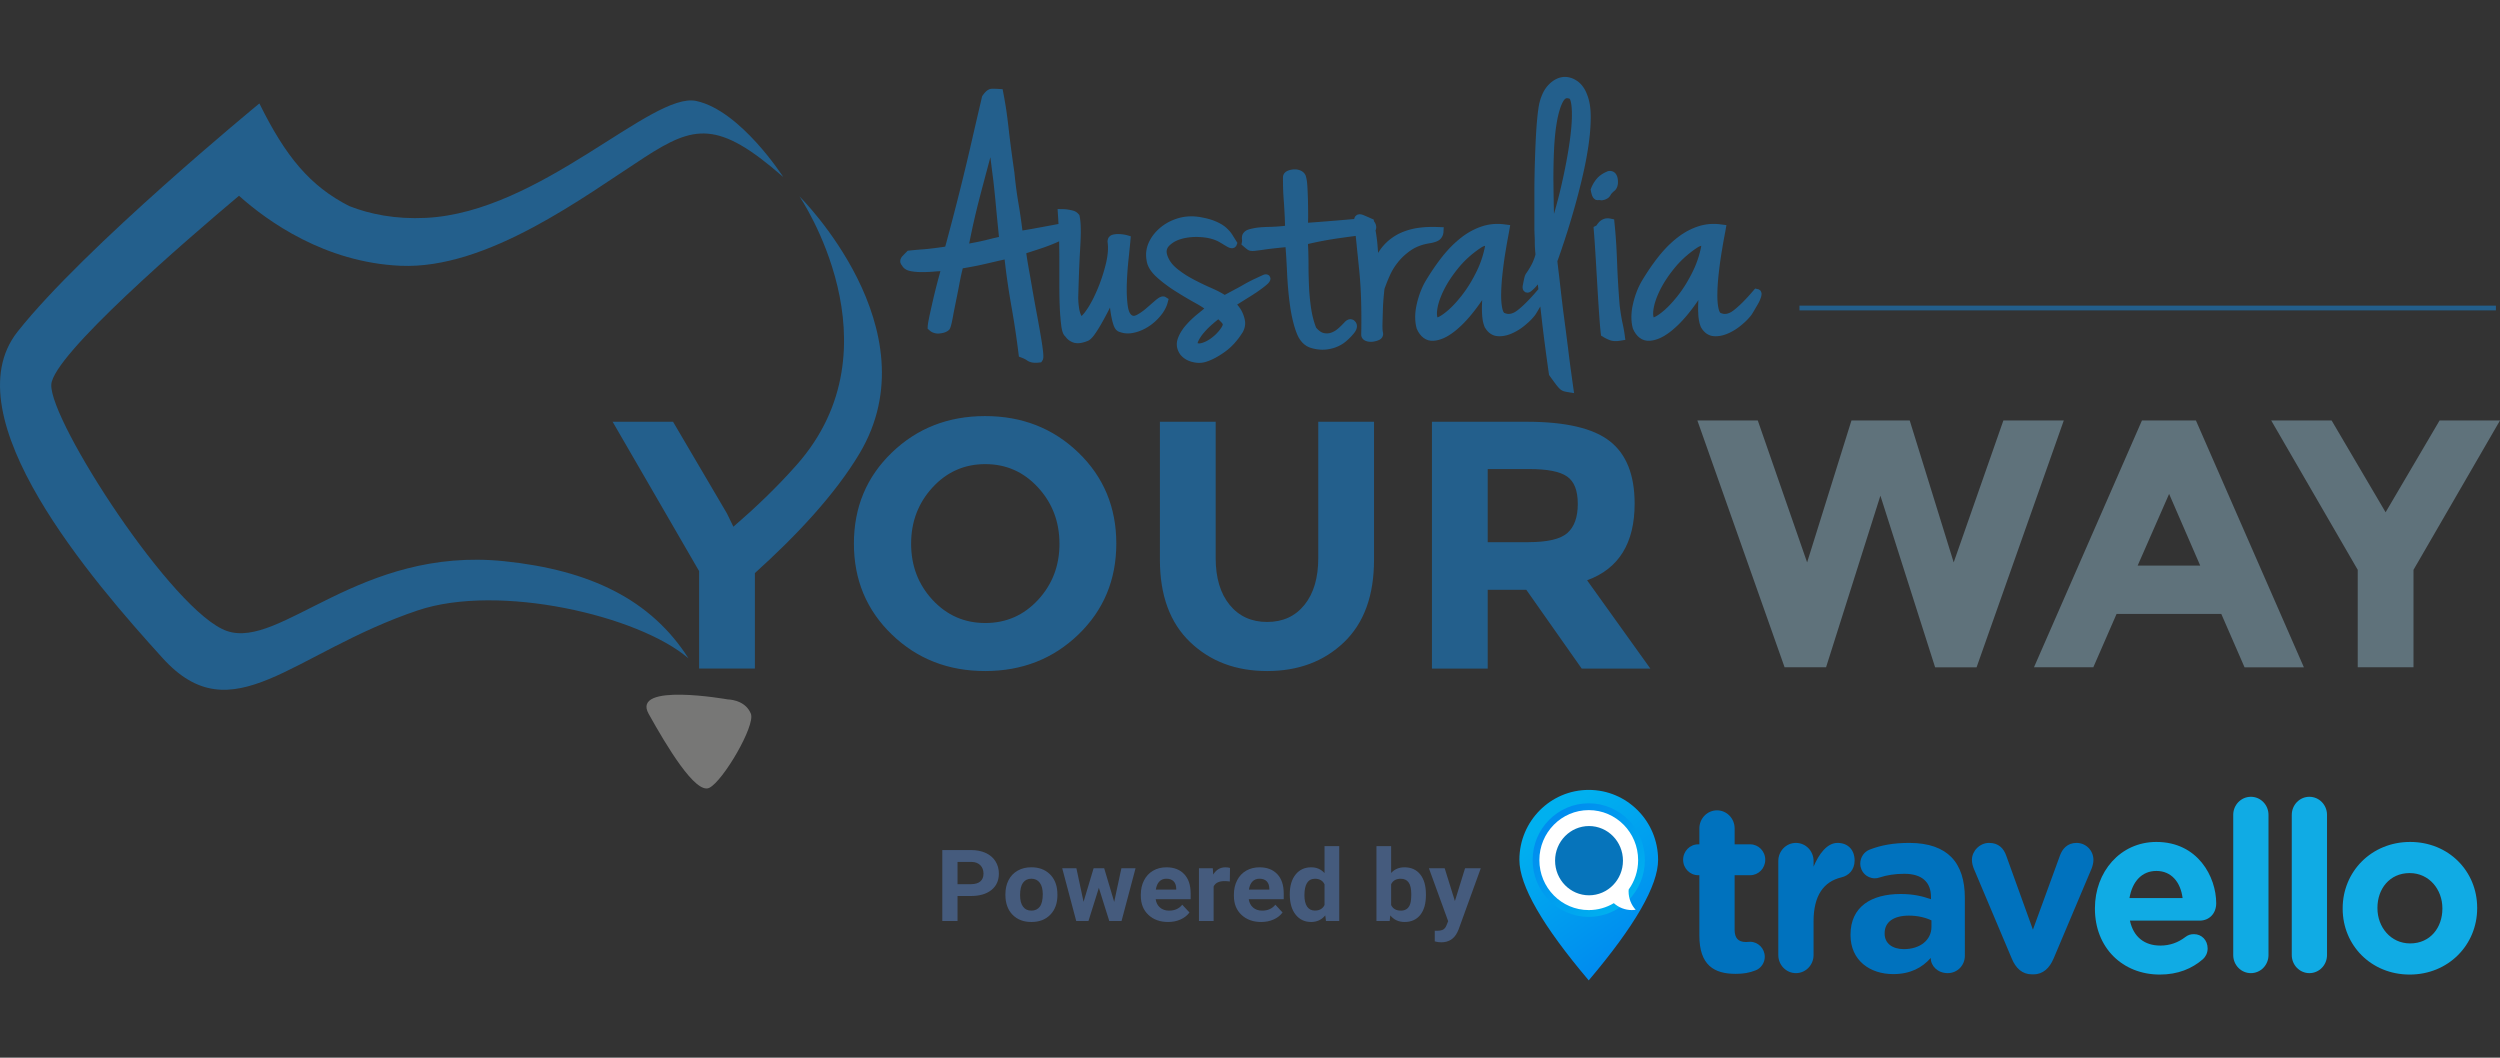 <svg width="130" height="55" viewBox="0 0 130 55" xmlns="http://www.w3.org/2000/svg" xmlns:xlink="http://www.w3.org/1999/xlink"><rect x="0" y="0" width="130" height="55" fill="#333333" stroke="none"/><title>aus-yourway-poweredby-travello</title><defs><linearGradient x1="28.888%" y1="12.889%" x2="67.189%" y2="86.345%" id="linearGradient-1"><stop stop-color="#00b0ef" offset="0"/><stop stop-color="#008def" offset="100%"/></linearGradient><linearGradient x1="16.318%" y1="19%" x2="82.218%" y2="86.5%" id="linearGradient-2"><stop stop-color="#008def" offset="0"/><stop stop-color="#00b0ef" offset="100%"/></linearGradient></defs><g id="aus-yourway-poweredby-travello" stroke="none" stroke-width="1" fill="none" fill-rule="evenodd"><g id="Group-2" transform="translate(0, 4)"><g id="Group"><path d="M50.627 8.62 50.543 8.636 50.462 8.652 50.397 8.664 50.403 8.636 50.437 8.468 50.47 8.303 50.504 8.142 50.538 7.982 50.571 7.826 50.604 7.673 50.639 7.522 50.674 7.368 50.709 7.214 50.746 7.06 50.784 6.904 50.822 6.747 50.861 6.59 50.902 6.432 50.943 6.271 50.993 6.079 51.075 5.767 51.122 5.592 51.267 5.044 51.32 4.851 51.373 4.65 51.429 4.44 51.487 4.222 51.5 4.173 51.522 4.357 51.552 4.591 51.583 4.844 51.618 5.116 51.655 5.404 51.674 5.574 51.691 5.735 51.708 5.888 51.722 6.031 51.736 6.166 51.749 6.291 51.761 6.407 51.77 6.513 51.78 6.614 51.789 6.712 51.798 6.805 51.806 6.896 51.815 6.985 51.823 7.069 51.83 7.149 51.838 7.227 51.845 7.304 51.853 7.379 51.86 7.453 51.867 7.527 51.874 7.6 51.882 7.67 51.889 7.741 51.896 7.811 51.904 7.882 51.911 7.957 51.919 8.037 51.927 8.121 51.936 8.21 51.945 8.303 51.946 8.322 51.927 8.326 51.874 8.337 51.817 8.35 51.757 8.364 51.695 8.378 51.629 8.393 51.563 8.41 51.493 8.426 51.422 8.445 51.347 8.463 51.273 8.482 51.198 8.5 51.122 8.518 51.042 8.535 50.963 8.553 50.882 8.57 50.8 8.587 50.713 8.603 50.627 8.62zm9.845 2.792L60.392 11.425 60.326 11.449 60.268 11.48 60.214 11.516 60.158 11.557 60.101 11.603 60.045 11.651 59.989 11.699 59.933 11.748 59.874 11.799 59.815 11.851 59.753 11.905 59.69 11.959 59.626 12.015 59.564 12.069 59.502 12.118 59.44 12.166 59.378 12.211 59.315 12.254 59.252 12.295 59.189 12.333 59.128 12.368 59.074 12.394 59.03 12.41 58.993 12.42 58.96 12.423 58.933 12.422 58.908 12.417 58.884 12.409 58.858 12.395 58.826 12.371 58.795 12.34 58.765 12.298 58.734 12.243 58.706 12.174 58.68 12.091 58.658 11.994 58.64 11.882 58.625 11.759 58.613 11.63 58.603 11.497 58.596 11.36 58.591 11.22 58.59 11.075 58.59 10.928 58.593 10.775 58.599 10.621 58.606 10.465 58.615 10.309 58.625 10.153 58.636 9.996 58.649 9.84 58.664 9.682 58.679 9.524 58.696 9.369 58.712 9.219 58.726 9.077 58.739 8.941 58.753 8.812 58.765 8.689 58.776 8.574 58.801 8.288 58.611 8.231 58.587 8.225 58.563 8.219 58.537 8.213 58.508 8.208 58.479 8.202 58.451 8.198 58.417 8.192 58.38 8.187 58.345 8.182 58.31 8.18 58.274 8.176 58.205 8.172 58.17 8.171 58.131 8.17 58.094 8.171 58.057 8.173 58.021 8.176 57.986 8.18 57.95 8.185 57.916 8.191 57.883 8.199 57.842 8.209 57.791 8.229 57.74 8.259 57.695 8.297 57.653 8.345 57.625 8.399 57.607 8.451 57.596 8.506 57.592 8.565 57.609 8.717 57.616 8.852 57.614 8.992 57.604 9.141 57.586 9.296 57.561 9.457 57.527 9.626 57.484 9.802 57.436 9.982 57.385 10.159 57.331 10.334 57.273 10.506 57.213 10.676 57.15 10.843 57.083 11.007 57.014 11.168 56.943 11.325 56.873 11.473 56.801 11.615 56.728 11.748 56.657 11.874 56.585 11.991 56.513 12.101 56.44 12.203 56.372 12.292 56.311 12.362 56.261 12.414 56.241 12.43 56.233 12.419 56.222 12.4 56.21 12.376 56.196 12.346 56.183 12.31 56.17 12.272 56.158 12.234 56.147 12.195 56.137 12.156 56.128 12.115 56.12 12.074 56.113 12.031 56.107 11.988 56.101 11.944 56.095 11.901 56.09 11.859 56.086 11.817 56.083 11.776 56.079 11.737 56.076 11.699 56.074 11.662 56.073 11.626 56.071 11.595 56.07 11.568 56.069 11.543 56.068 11.522V11.504L56.067 11.493 56.078 11.116 56.089 10.748 56.101 10.394 56.113 10.054 56.127 9.73 56.141 9.418 56.157 9.122 56.173 8.838 56.187 8.57 56.196 8.322 56.201 8.093 56.2 7.884 56.194 7.695 56.182 7.524 56.164 7.372 56.13 7.186 56.066 7.112 56.033 7.08 55.997 7.05 55.957 7.022 55.917 6.999 55.875 6.978 55.831 6.962 55.787 6.949 55.753 6.941 55.723 6.934 55.659 6.92 55.629 6.915 55.599 6.908 55.568 6.903 55.534 6.897 55.456 6.887 55.418 6.883 55.38 6.88 55.306 6.877 55.268 6.876 54.994 6.871 55.019 7.246 55.028 7.388 55.036 7.534 55.041 7.648 55.041 7.648 54.966 7.661 54.887 7.676 54.804 7.691 54.716 7.708 54.625 7.725 54.531 7.742 54.434 7.761 54.333 7.779 54.229 7.799 54.122 7.818 54.011 7.839 53.897 7.859 53.782 7.881 53.665 7.902 53.548 7.922 53.428 7.942 53.308 7.963 53.186 7.982 53.166 7.986 53.141 7.792 53.114 7.585 53.086 7.379 53.056 7.175 53.025 6.972 52.993 6.771 52.959 6.571 52.927 6.375 52.896 6.178 52.867 5.98 52.84 5.781 52.815 5.582 52.791 5.381 52.77 5.18 52.749 4.971 52.72 4.772 52.693 4.585 52.668 4.407 52.645 4.237 52.623 4.077 52.602 3.925 52.583 3.781 52.565 3.646 52.549 3.517 52.533 3.391 52.518 3.268 52.503 3.147 52.489 3.031 52.475 2.917 52.463 2.805 52.45 2.697 52.438 2.59 52.425 2.481 52.412 2.375 52.399 2.268 52.386 2.162 52.372 2.056 52.358 1.95 52.343 1.844 52.328 1.735 52.31 1.62 52.291 1.498 52.27 1.371 52.247 1.239 52.223 1.1 52.196.955 52.136.638 51.899.623 51.837.62 51.78.618 51.725.615 51.676.615H51.63L51.588.616 51.536.618 51.467.633 51.4.663 51.341.699 51.288.742 51.239.791 51.19.844 51.143.903 51.072 1 51 1.309 50.938 1.571 50.878 1.831 50.818 2.087 50.76 2.341 50.701 2.591 50.645 2.838 50.588 3.082 50.533 3.325 50.477 3.567 50.422 3.808 50.365 4.048 50.308 4.288 50.252 4.527 50.194 4.766 50.136 5.004 50.079 5.242 50.02 5.48 49.961 5.72 49.9 5.96 49.84 6.2 49.779 6.441 49.717 6.683 49.655 6.925 49.592 7.169 49.528 7.416 49.462 7.666 49.395 7.919 49.327 8.175 49.258 8.433 49.188 8.696 49.152 8.825 49.125 8.829 49.069 8.837 49.015 8.846 48.961 8.853 48.908 8.861 48.854 8.867 48.802 8.876 48.749 8.882 48.695 8.889 48.639 8.896 48.584 8.904 48.529 8.91 48.472 8.917 48.414 8.924 48.357 8.931 48.299 8.938 48.241 8.944 48.179 8.95 48.113 8.956 47.991 8.966 47.923 8.971 47.854 8.976 47.78 8.982 47.705 8.989 47.626 8.995 47.544 9.003 47.459 9.011 47.372 9.02 47.201 9.037 47.122 9.118 47.097 9.143 47.071 9.169 47.043 9.197 47.015 9.227 46.987 9.255 46.96 9.285 46.925 9.32 46.885 9.37 46.849 9.43 46.822 9.5 46.811 9.581 46.823 9.666 46.854 9.74 46.898 9.802 46.909 9.812 46.917 9.829 46.96 9.891 47.012 9.945 47.071 9.99 47.134 10.027 47.202 10.057 47.273 10.08 47.345 10.097 47.415 10.11 47.485 10.12 47.556 10.13 47.63 10.136 47.704 10.142 47.78 10.146 47.86 10.149 47.94 10.149 48.02 10.149 48.101 10.147 48.183 10.145 48.266 10.141 48.35 10.138 48.434 10.132 48.519 10.127 48.604 10.119 48.686 10.113 48.766 10.107 48.843 10.103 48.901 10.099 48.892 10.133 48.866 10.229 48.838 10.331 48.809 10.438 48.778 10.551 48.747 10.67 48.716 10.789 48.685 10.909 48.654 11.029 48.625 11.151 48.594 11.273 48.565 11.396 48.535 11.52 48.507 11.644 48.479 11.764 48.453 11.882 48.427 11.996 48.402 12.109 48.378 12.218 48.355 12.325 48.331 12.43 48.311 12.529 48.293 12.619 48.278 12.701 48.265 12.774 48.255 12.84 48.247 12.898 48.242 12.95 48.235 13.09 48.363 13.204 48.427 13.249 48.497 13.286 48.57 13.313 48.646 13.332 48.724 13.343 48.804 13.344 48.88 13.338 48.95 13.328 49.015 13.316 49.079 13.3 49.138 13.281 49.196 13.257 49.25 13.228 49.304 13.193 49.375 13.129 49.412 13.048 49.432 12.995 49.451 12.937 49.467 12.873 49.485 12.804 49.501 12.726 49.519 12.642 49.536 12.551 49.554 12.457 49.572 12.361 49.59 12.261 49.61 12.158 49.632 12.053 49.653 11.944 49.676 11.832 49.699 11.717 49.723 11.6 49.747 11.481 49.772 11.36 49.796 11.237 49.82 11.113 49.845 10.988 49.869 10.861 49.893 10.733 49.917 10.608 49.941 10.486 49.966 10.366 49.992 10.25 50.018 10.137 50.045 10.027 50.064 9.952 50.106 9.945 50.29 9.914 50.472 9.881 50.651 9.847 50.83 9.812 51.007 9.774 51.183 9.735 51.356 9.695 51.523 9.656 51.683 9.619 51.835 9.584 51.979 9.55 52.116 9.52 52.241 9.492 52.249 9.575 52.288 9.901 52.329 10.227 52.374 10.554 52.422 10.881 52.472 11.209 52.526 11.536 52.582 11.863 52.639 12.189 52.693 12.511 52.745 12.832 52.794 13.151 52.841 13.47 52.885 13.786 52.927 14.101 52.983 14.545 53.156 14.61 53.2 14.628 53.241 14.646 53.28 14.665 53.317 14.685 53.351 14.705 53.383 14.725 53.421 14.751 53.478 14.786 53.549 14.817 53.624 14.84 53.701 14.854 53.78 14.862 53.864 14.864 53.951 14.861 54.143 14.842 54.228 14.709 54.246 14.638 54.253 14.581 54.254 14.525 54.253 14.464 54.249 14.398 54.243 14.323 54.234 14.24 54.223 14.152 54.211 14.059 54.198 13.96 54.182 13.856 54.166 13.748 54.147 13.634 54.128 13.515 54.106 13.391 54.084 13.262 54.062 13.13 54.037 12.995 54.012 12.855 53.987 12.713 53.96 12.566 53.932 12.416 53.903 12.263 53.875 12.109 53.843 11.938 53.79 11.647 53.739 11.359 53.709 11.19 53.682 11.037 53.656 10.886 53.63 10.737 53.605 10.589 53.579 10.444 53.554 10.301 53.529 10.159 53.504 10.021 53.48 9.884 53.438 9.638l-.021-.132L53.399 9.392 53.383 9.284 53.369 9.181 53.367 9.168 53.471 9.134 53.568 9.102 53.668 9.07 53.772 9.036 53.878 9.002 53.987 8.966 54.098 8.93 54.209 8.893 54.318 8.855 54.424 8.816 54.529 8.777 54.632 8.737 54.734 8.696 54.834 8.655 54.931 8.613 55.025 8.571 55.074 8.548 55.076 8.637 55.079 8.802 55.084 9.131 55.085 9.301 55.086 9.468V10.96L55.087 11.121 55.088 11.278 55.091 11.431 55.094 11.579 55.098 11.724 55.103 11.865 55.109 12.002 55.115 12.134 55.123 12.262 55.131 12.384 55.141 12.5 55.15 12.61 55.16 12.716 55.171 12.816 55.183 12.911 55.194 13.002 55.21 13.089 55.227 13.171 55.249 13.247 55.274 13.318 55.307 13.386 55.349 13.449 55.405 13.508 55.412 13.513 55.413 13.516 55.452 13.568 55.497 13.618 55.547 13.663 55.6 13.703 55.657 13.739 55.719 13.772 55.787 13.802 55.869 13.828 55.96 13.843 56.052 13.847 56.146 13.841 56.242 13.826 56.34 13.803 56.442 13.772 56.544 13.734 56.595 13.713 56.652 13.678 56.703 13.639 56.75 13.595 56.796 13.547 56.842 13.493 56.888 13.434 56.934 13.37 56.98 13.304 57.026 13.235 57.073 13.162 57.12 13.088 57.167 13.011 57.215 12.93 57.264 12.847 57.312 12.76 57.361 12.674 57.41 12.585 57.459 12.495 57.507 12.404 57.556 12.312 57.605 12.219 57.654 12.124 57.702 12.029 57.72 11.995 57.726 12.048 57.735 12.122 57.746 12.195 57.756 12.267 57.768 12.338 57.78 12.408 57.793 12.477 57.807 12.543 57.821 12.609 57.836 12.672 57.852 12.733 57.869 12.792 57.886 12.849 57.904 12.907 57.927 12.966 57.953 13.024 57.985 13.079 58.022 13.13 58.069 13.178 58.123 13.219 58.189 13.253 58.232 13.264 58.306 13.289 58.399 13.313 58.495 13.329 58.592 13.337 58.691 13.338 58.792 13.331 58.893 13.316 58.993 13.295 59.092 13.27 59.19 13.24 59.285 13.205 59.378 13.166 59.471 13.123 59.562 13.076 59.652 13.024 59.739 12.97 59.825 12.912 59.908 12.849 59.989 12.785 60.067 12.716 60.143 12.645 60.217 12.57 60.289 12.492 60.357 12.41 60.424 12.327 60.484 12.241 60.54 12.153 60.589 12.064 60.634 11.974 60.671 11.882 60.703 11.789 60.768 11.547 60.576 11.426 60.473 11.412z" id="Fill-1" fill="#235f8c"/><path d="M86.373 12.273 86.278 12.344 86.191 12.401 86.114 12.448 86.049 12.481 85.996 12.503 85.992 12.504 85.989 12.498 85.977 12.453 85.967 12.392 85.963 12.318 85.965 12.229 85.975 12.129 85.991 12.019 86.015 11.904 86.044 11.786 86.082 11.661 86.126 11.533 86.178 11.4 86.236 11.263 86.302 11.12 86.375 10.976 86.455 10.831 86.541 10.684 86.636 10.535 86.736 10.385 86.846 10.233 86.962 10.08 87.084 9.926 87.212 9.775 87.347 9.63 87.488 9.489 87.634 9.353 87.788 9.222 87.947 9.095 88.114 8.973 88.284 8.859 88.319 8.839 88.354 8.821 88.39 8.805 88.419 8.794 88.445 8.786 88.467 8.782 88.437 8.938 88.389 9.137 88.334 9.333 88.271 9.527 88.2 9.719 88.122 9.908 88.035 10.095 87.943 10.279 87.847 10.458 87.749 10.632 87.649 10.799 87.546 10.96 87.44 11.115 87.332 11.263 87.222 11.407 87.11 11.543 87 11.673 86.89 11.793 86.784 11.906 86.678 12.01 86.575 12.106 86.473 12.193 86.373 12.273zm5.215-1.075L91.546 11.111 91.454 11.046 91.268 11.004 91.03 11.278 90.886 11.438 90.747 11.587 90.614 11.723 90.485 11.848 90.362 11.96 90.245 12.061 90.137 12.147 90.037 12.216 89.945 12.265 89.858 12.298 89.777 12.318 89.696 12.325 89.619 12.319 89.54 12.3 89.463 12.269 89.459 12.267 89.452 12.261 89.439 12.246 89.424 12.22 89.407 12.185 89.389 12.138 89.373 12.08 89.357 12.011 89.343 11.935 89.331 11.852 89.32 11.764 89.313 11.671 89.306 11.573 89.303 11.47 89.302 11.363 89.304 11.249 89.306 11.132 89.31 11.013 89.316 10.893 89.324 10.769 89.333 10.645 89.344 10.518 89.356 10.39 89.369 10.259 89.384 10.127 89.399 9.998 89.415 9.87 89.431 9.742 89.448 9.618 89.466 9.494 89.484 9.372 89.521 9.131 89.541 9.017 89.56 8.906 89.577 8.798 89.595 8.695 89.629 8.501 89.647 8.408 89.662 8.321 89.678 8.243 89.69 8.172 89.702 8.108 89.713 8.052 89.722 8.004 89.729 7.963 89.773 7.706 89.39 7.657 89.23 7.645 89.072 7.643 88.914 7.649 88.758 7.666 88.604 7.692 88.45 7.727 88.301 7.772 88.153 7.824 88.008 7.884 87.865 7.951 87.724 8.024 87.585 8.105 87.447 8.193 87.313 8.288 87.18 8.39 87.049 8.498 86.922 8.61 86.795 8.729 86.673 8.851 86.551 8.981 86.431 9.115 86.314 9.254 86.199 9.398 86.085 9.546 85.975 9.697 85.864 9.852 85.755 10.01 85.648 10.173 85.542 10.338 85.437 10.507 85.333 10.682 85.262 10.818 85.196 10.956 85.136 11.097 85.081 11.241 85.029 11.389 84.983 11.542 84.941 11.697 84.904 11.857 84.872 12.02 84.85 12.18 84.837 12.337 84.832 12.491 84.837 12.642 84.85 12.789 84.873 12.933 84.911 13.091 84.988 13.245 85.069 13.369 85.162 13.479 85.268 13.57 85.384 13.643 85.514 13.693 85.651 13.719 85.788 13.72 85.919 13.705 86.049 13.677 86.179 13.637 86.31 13.585 86.44 13.522 86.57 13.448 86.702 13.362 86.836 13.266 86.968 13.161 87.1 13.046 87.233 12.924 87.367 12.792 87.498 12.652 87.631 12.503 87.765 12.345 87.898 12.179 88.029 12.007 88.156 11.833 88.28 11.657 88.318 11.602 88.313 11.671 88.309 11.76 88.305 11.849 88.303 11.937V12.025 12.112L88.305 12.199 88.309 12.286 88.313 12.373 88.319 12.461 88.329 12.547 88.341 12.631 88.356 12.711 88.373 12.788 88.394 12.864 88.418 12.937 88.452 13.021 88.518 13.124 88.586 13.208 88.66 13.284 88.741 13.348 88.829 13.401 88.924 13.442 89.024 13.469 89.123 13.481 89.217 13.485 89.307 13.481 89.399 13.472 89.49 13.457 89.581 13.436 89.673 13.409 89.764 13.377 89.856 13.34 89.945 13.3 90.032 13.256 90.118 13.209 90.202 13.159 90.285 13.106 90.367 13.049 90.447 12.99 90.525 12.927 90.599 12.866 90.667 12.806 90.733 12.748 90.795 12.689 90.851 12.633 90.905 12.576 90.954 12.522 90.994 12.474 91.009 12.458 91.033 12.429 91.056 12.4 91.08 12.367 91.105 12.33 91.129 12.291 91.155 12.248 91.182 12.203 91.209 12.157 91.236 12.112 91.262 12.067 91.288 12.022 91.315 11.977 91.395 11.839 91.422 11.792 91.449 11.744 91.473 11.696 91.497 11.648 91.516 11.601 91.536 11.555 91.553 11.509 91.569 11.462 91.583 11.416 91.593 11.37 91.599 11.324 91.602 11.267 91.588 11.199z" id="Fill-2" fill="#235f8c"/><path d="M63.514 13.03 63.487 13.072 63.456 13.116 63.421 13.162 63.381 13.211 63.338 13.261 63.294 13.309 63.249 13.357 63.201 13.403 63.152 13.448 63.102 13.491 63.049 13.535 62.993 13.577 62.938 13.617 62.884 13.653 62.829 13.688 62.772 13.719 62.716 13.749 62.659 13.775 62.601 13.799 62.543 13.821 62.49 13.837 62.444 13.848 62.401 13.855 62.36 13.856 62.324 13.855 62.29 13.849 62.277 13.846 62.279 13.831 62.286 13.803 62.299 13.765 62.32 13.719 62.346 13.669 62.374 13.618 62.406 13.564 62.441 13.512 62.478 13.457 62.521 13.4 62.565 13.344 62.614 13.287 62.665 13.228 62.718 13.171 62.772 13.113 62.829 13.056 62.889 12.998 62.95 12.941 63.013 12.883 63.078 12.828 63.141 12.773 63.203 12.722 63.262 12.673 63.319 12.628 63.349 12.604 63.373 12.625 63.411 12.659 63.448 12.695 63.485 12.733 63.52 12.77 63.548 12.803 63.567 12.83 63.577 12.85 63.583 12.865 63.586 12.875V12.879 12.88L63.582 12.892 63.572 12.921 63.556 12.955 63.538 12.991 63.514 13.03zm2.478-2.71L65.897 10.273 65.833 10.265 65.796 10.267 65.772 10.27 65.755 10.274 65.736 10.278 65.714 10.286 65.697 10.291 65.679 10.299 65.666 10.305 65.594 10.338 65.524 10.37 65.457 10.402 65.392 10.432 65.329 10.462 65.268 10.49 65.152 10.544 65.095 10.572 65.037 10.601 64.981 10.629 64.924 10.659 64.868 10.689 64.813 10.719 64.758 10.75 64.703 10.781 64.649 10.813 64.594 10.844 64.538 10.876 64.48 10.908 64.42 10.941 64.358 10.975 64.294 11.009 64.227 11.044 64.158 11.082 64.085 11.12 64.009 11.162 63.928 11.204 63.844 11.25 63.756 11.297 63.686 11.335 63.625 11.297 63.529 11.242 63.429 11.187 63.324 11.132 63.212 11.078 63.096 11.024 62.975 10.97 62.856 10.918 62.738 10.864 62.62 10.809 62.501 10.752 62.383 10.695 62.264 10.634 62.145 10.574 62.027 10.511 61.912 10.448 61.799 10.383 61.69 10.317 61.584 10.248 61.48 10.178 61.379 10.105 61.281 10.031 61.186 9.955 61.1 9.88 61.023 9.803 60.952 9.724 60.889 9.643 60.832 9.559 60.783 9.472 60.74 9.381 60.704 9.29 60.679 9.205 60.666 9.129 60.665 9.06 60.672 8.999 60.69 8.942 60.716 8.884 60.755 8.828 60.807 8.769 60.872 8.71 60.946 8.652 61.025 8.598 61.11 8.55 61.203 8.505 61.303 8.465 61.409 8.431 61.521 8.399 61.64 8.374 61.762 8.353 61.887 8.337 62.014 8.327 62.145 8.322H62.279L62.416 8.328 62.555 8.338 62.692 8.355 62.822 8.377 62.946 8.405 63.064 8.439 63.177 8.478 63.284 8.523 63.385 8.574l.1.058L63.562 8.678 63.602 8.702 63.641 8.727 63.682 8.751 63.723 8.775 63.765 8.8 63.808 8.825 63.856 8.851 63.906 8.874 63.961 8.894 64.024 8.906H64.105L64.201 8.872 64.282 8.795 64.345 8.632 64.264 8.502 64.239 8.462 64.214 8.423 64.138 8.301 64.112 8.259 64.085 8.215 64.053 8.167 64.018 8.117 63.981 8.069 63.94 8.02 63.898 7.974 63.853 7.927 63.805 7.881 63.755 7.834 63.699 7.787 63.638 7.742 63.574 7.698 63.505 7.656 63.433 7.616 63.357 7.576 63.277 7.539 63.193 7.502 63.103 7.466 63.008 7.433 62.909 7.402 62.805 7.373 62.696 7.347 62.583 7.322 62.465 7.299 62.339 7.277 62.199 7.261 62.059 7.251 61.921 7.249 61.783 7.254 61.648 7.267 61.514 7.288 61.381 7.316 61.249 7.351 61.123 7.393 61.001 7.439 60.882 7.491 60.766 7.548 60.655 7.612 60.547 7.679 60.443 7.752 60.343 7.831 60.249 7.914 60.159 8 60.076 8.09 59.997 8.183 59.925 8.28 59.859 8.381 59.799 8.485 59.744 8.593 59.697 8.705 59.658 8.82 59.629 8.936 59.608 9.053 59.597 9.172 59.596 9.291 59.604 9.412 59.62 9.525 59.639 9.637 59.674 9.756 59.723 9.872 59.784 9.985 59.859 10.097 59.946 10.205 60.044 10.312 60.152 10.415 60.265 10.514 60.38 10.61 60.498 10.706 60.62 10.797 60.744 10.889 60.872 10.979 61.003 11.067 61.137 11.153 61.272 11.236 61.404 11.318l.132.08L61.666 11.475 61.796 11.552 61.925 11.626 62.053 11.699 62.179 11.768 62.297 11.835 62.402 11.897 62.498 11.957 62.581 12.012 62.624 12.043 62.552 12.102 62.478 12.163 62.403 12.224 62.325 12.288 62.243 12.354 62.159 12.424 62.078 12.495 61.999 12.568 61.921 12.641 61.847 12.715 61.775 12.79 61.705 12.867 61.636 12.945 61.571 13.025 61.51 13.107 61.453 13.191 61.401 13.275 61.353 13.361 61.31 13.447 61.272 13.535 61.238 13.627 61.211 13.727 61.196 13.832 61.194 13.937 61.204 14.042 61.229 14.145 61.266 14.245 61.314 14.342 61.379 14.444 61.449 14.52 61.517 14.583 61.591 14.64 61.67 14.691 61.753 14.735 61.839 14.772 61.931 14.804 62.024 14.828 62.119 14.848 62.212 14.861 62.305 14.868 62.396 14.868 62.487 14.862 62.576 14.849 62.663 14.829 62.744 14.804 62.856 14.765 62.97 14.718 63.086 14.664 63.203 14.604 63.322 14.538 63.443 14.464 63.566 14.384 63.691 14.298 63.818 14.201 63.944 14.096 64.065 13.981 64.183 13.858 64.296 13.727 64.407 13.588 64.513 13.44 64.62 13.278 64.66 13.198 64.692 13.12 64.717 13.042 64.735 12.962 64.746 12.882 64.748 12.8 64.744 12.721 64.732 12.643 64.717 12.575 64.7 12.508 64.68 12.443 64.657 12.379 64.633 12.316 64.606 12.253 64.576 12.192 64.543 12.128 64.502 12.062 64.458 11.998 64.412 11.935 64.363 11.874 64.332 11.838 64.414 11.787 64.513 11.725 64.611 11.664 64.707 11.603 64.801 11.544 64.893 11.486 64.982 11.432 65.064 11.38 65.138 11.333 65.204 11.289 65.264 11.25 65.318 11.216 65.365 11.184 65.405 11.156 65.471 11.109 65.532 11.065 65.59 11.023 65.644 10.983 65.692 10.947 65.736 10.912 65.777 10.88 65.813 10.85 65.846 10.822 65.877 10.796 65.903 10.771 65.928 10.748 65.952 10.724 65.975 10.698 65.994 10.673 66.014 10.645 66.028 10.619 66.043 10.588 66.054 10.553 66.066 10.488 66.045 10.406 65.992 10.32z" id="Fill-3" fill="#235f8c"/><polygon id="Fill-4" fill="#235f8c" points="84.467 13.306 84.455 13.224 84.44 13.141 84.424 13.058 84.408 12.972 84.39 12.886 84.371 12.8 84.352 12.712 84.334 12.617 84.315 12.514 84.296 12.402 84.277 12.281 84.258 12.151 84.239 12.013 84.221 11.871 84.198 11.579 84.177 11.285 84.157 10.995 84.139 10.707 84.123 10.423 84.109 10.142 84.097 9.865 84.086 9.589 84.075 9.318 84.063 9.05 84.049 8.789 84.033 8.533 84.015 8.283 83.996 8.038 83.973 7.8 83.935 7.408 83.735 7.366 83.687 7.358 83.641 7.353 83.591 7.351 83.541 7.354 83.495 7.36 83.447 7.37 83.403 7.384 83.366 7.399 83.336 7.414 83.305 7.43 83.278 7.446 83.248 7.465 83.221 7.485 83.195 7.506 83.172 7.528 83.151 7.549 83.132 7.57 83.115 7.591 83.098 7.611 83.082 7.631 83.065 7.653 83.047 7.679 83.036 7.699 83.029 7.708 83.025 7.713 83.02 7.718 83.016 7.723 83.01 7.727 83.005 7.731 83.002 7.733 82.864 7.804 82.885 8.067 82.895 8.196 82.905 8.335 82.916 8.484 82.927 8.644 82.938 8.813 82.95 8.993 82.962 9.182 82.974 9.378 82.986 9.575 82.998 9.775 83.009 9.975 83.021 10.177 83.034 10.38 83.046 10.585 83.058 10.791 83.07 10.997 83.082 11.198 83.094 11.397 83.106 11.59 83.118 11.78 83.131 11.966 83.142 12.148 83.155 12.327 83.167 12.498 83.178 12.656 83.19 12.802 83.201 12.935 83.211 13.057 83.222 13.167 83.232 13.264 83.255 13.451 83.387 13.532 83.432 13.557 83.477 13.582 83.523 13.605 83.567 13.627 83.614 13.648 83.662 13.668 83.714 13.689 83.775 13.709 83.846 13.724 83.918 13.734 83.992 13.737 84.067 13.737 84.147 13.73 84.227 13.721 84.518 13.673 84.479 13.387"/><polygon id="Fill-5" fill="#235f8c" points="82.985 6.396 83.08 6.407 83.12 6.404 83.137 6.403 83.153 6.403 83.169 6.403 83.186 6.404 83.208 6.407 83.23 6.409 83.295 6.418 83.392 6.399 83.457 6.379 83.518 6.355 83.575 6.325 83.631 6.288 83.681 6.241 83.724 6.187 83.752 6.139 83.766 6.114 83.777 6.096 83.794 6.073 83.818 6.046 83.847 6.016 83.882 5.983 83.922 5.946 83.99 5.89 84.041 5.822 84.077 5.756 84.103 5.687 84.121 5.616 84.131 5.541 84.135 5.467 84.132 5.39 84.123 5.307 84.106 5.224 84.081 5.144 84.041 5.067 83.984 4.993 83.905 4.936 83.816 4.899 83.721 4.888 83.617 4.898 83.5 4.95 83.415 4.992 83.335 5.038 83.26 5.087 83.188 5.14 83.123 5.197 83.062 5.257 83.009 5.319 82.963 5.379 82.922 5.438 82.883 5.497 82.847 5.557 82.815 5.617 82.785 5.677 82.758 5.738 82.713 5.853 82.74 5.995 82.759 6.071 82.779 6.141 82.805 6.205 82.839 6.27 82.895 6.336"/><path d="M75.131 12.273 75.035 12.344 74.948 12.401 74.872 12.448 74.807 12.481 74.753 12.503 74.749 12.504 74.746 12.498 74.734 12.453 74.725 12.392 74.721 12.318 74.723 12.229 74.732 12.129 74.748 12.019 74.772 11.904 74.802 11.786 74.839 11.661 74.883 11.533 74.935 11.4 74.993 11.263 75.06 11.12 75.132 10.976 75.212 10.831 75.298 10.684 75.393 10.535 75.494 10.385 75.603 10.233 75.718 10.08 75.842 9.926 75.97 9.775 76.104 9.63 76.245 9.489 76.392 9.353 76.545 9.222 76.706 9.095 76.871 8.973 77.041 8.859 77.076 8.839 77.112 8.821 77.147 8.805 77.177 8.794 77.203 8.786 77.224 8.782 77.194 8.938 77.146 9.137 77.091 9.333 77.028 9.527 76.958 9.719 76.879 9.908 76.793 10.095 76.7 10.279 76.605 10.458 76.507 10.632 76.406 10.799 76.303 10.96 76.197 11.115 76.09 11.263 75.979 11.407 75.867 11.543 75.757 11.673 75.649 11.793 75.542 11.906 75.435 12.01 75.332 12.106 75.231 12.193 75.131 12.273zm5.646-7.142L80.779 4.913 80.782 4.694 80.786 4.475 80.792 4.256 80.799 4.037 80.809 3.816 80.819 3.601 80.833 3.392 80.849 3.189 80.868 2.993 80.888 2.804 80.913 2.621 80.94 2.445 80.969 2.274 81 2.113 81.035 1.962 81.071 1.822 81.11 1.691 81.149 1.571 81.192 1.461 81.236 1.362 81.281 1.276 81.324 1.21 81.363 1.164 81.397 1.135 81.427 1.117 81.458 1.109 81.492 1.105 81.536 1.11 81.609 1.131 81.622 1.134 81.629 1.143 81.65 1.183 81.673 1.253 81.695 1.35 81.714 1.47l.014.143L81.737 1.776 81.739 1.952 81.737 2.142 81.728 2.345 81.714 2.562 81.692 2.793 81.666 3.036 81.633 3.292 81.594 3.561 81.551 3.837 81.502 4.124 81.449 4.417 81.39 4.721 81.326 5.033 81.257 5.353 81.183 5.682 81.104 6.017 81.019 6.351 80.929 6.688 80.835 7.026 80.806 7.12 80.804 7.025 80.8 6.825 80.795 6.623 80.792 6.418 80.788 6.21 80.785 5.998 80.782 5.784 80.78 5.567 80.777 5.349V5.131zm1.941-3.049L82.715 1.913 82.707 1.75 82.692 1.594 82.672 1.444 82.645 1.302 82.612 1.166 82.573 1.037 82.53.919 82.485.809 82.433.701 82.376.6 82.312.506 82.242.418 82.166.336 82.083.263 81.995.198 81.904.143 81.814.096 81.719.058 81.622.029 81.525.01 81.427.0 81.328 0 81.229.01 81.131.031 81.035.061 80.941.101 80.85.148 80.761.204 80.676.268 80.593.341 80.513.421 80.434.512 80.361.611 80.293.719 80.233.833 80.178.956 80.128 1.085 80.085 1.222 80.046 1.366 80.03 1.446 80.014 1.529 80 1.618 79.987 1.713 79.973 1.816 79.96 1.926 79.947 2.044 79.935 2.167 79.923 2.297 79.911 2.43 79.901 2.567 79.891 2.706 79.882 2.85 79.873 2.997 79.865 3.148 79.857 3.302 79.85 3.458 79.843 3.617 79.837 3.777 79.83 3.94 79.825 4.104 79.819 4.271 79.813 4.44 79.808 4.61 79.804 4.781 79.8 4.951 79.797 5.118 79.794 5.282 79.792 5.446 79.79 5.606 79.789 5.765V7.864 7.927L79.79 7.989 79.792 8.046 79.793 8.1 79.795 8.152 79.797 8.202 79.799 8.246 79.801 8.288 79.803 8.33 79.805 8.371 79.806 8.411 79.807 8.451 79.808 8.491V8.531 8.571 8.61L79.809 8.652V8.695L79.813 8.776 79.813 8.817 79.816 8.858 79.821 8.936 79.824 8.978 79.827 9.024 79.83 9.068 79.834 9.114 79.839 9.163 79.843 9.214 79.845 9.231 79.833 9.276 79.822 9.315 79.809 9.356 79.796 9.398 79.781 9.439 79.764 9.483 79.747 9.527 79.732 9.565 79.717 9.601 79.701 9.637 79.683 9.676 79.663 9.717 79.642 9.758 79.619 9.8 79.595 9.844 79.569 9.89 79.543 9.935 79.515 9.98 79.487 10.025 79.459 10.071 79.428 10.116 79.398 10.162 79.364 10.211 79.349 10.233 79.334 10.258 79.322 10.284 79.311 10.307 79.3 10.332 79.29 10.359 79.282 10.386 79.276 10.408 79.27 10.431 79.264 10.455 79.259 10.477 79.254 10.499 79.249 10.522 79.243 10.546 79.239 10.57 79.234 10.591 79.229 10.615 79.215 10.689 79.209 10.713 79.201 10.761 79.196 10.782 79.186 10.829 79.179 10.877 79.175 10.929 79.178 10.983 79.191 11.047 79.233 11.128 79.324 11.2 79.435 11.219 79.512 11.204 79.565 11.18 79.603 11.154 79.636 11.13 79.668 11.103 79.703 11.073 79.74 11.038 79.781 10.998 79.827 10.951 79.878 10.894 79.935 10.829 79.968 10.79 79.985 10.943 79.995 11.038 79.787 11.278 79.643 11.438 79.504 11.587 79.371 11.723 79.243 11.848 79.12 11.96 79.003 12.061 78.894 12.147 78.794 12.216 78.703 12.265 78.616 12.298 78.533 12.318 78.455 12.325 78.377 12.319 78.298 12.3 78.22 12.269 78.216 12.267 78.209 12.261 78.197 12.246 78.182 12.22 78.164 12.185 78.147 12.138 78.13 12.08 78.114 12.011 78.1 11.935 78.088 11.852 78.077 11.764 78.07 11.671 78.063 11.573 78.061 11.47 78.059 11.363 78.061 11.249 78.063 11.132 78.068 11.013 78.074 10.893 78.082 10.769 78.091 10.645 78.101 10.518 78.113 10.39 78.127 10.259 78.142 10.127 78.157 9.998 78.172 9.87 78.189 9.742 78.205 9.618 78.223 9.494 78.241 9.372 78.279 9.131 78.299 9.017 78.317 8.906 78.334 8.798 78.352 8.695 78.387 8.501 78.404 8.408 78.42 8.321 78.435 8.243 78.448 8.172 78.46 8.108 78.47 8.052 78.479 8.004 78.486 7.963 78.53 7.706 78.148 7.657 77.987 7.645 77.829 7.643 77.672 7.649 77.515 7.666 77.361 7.692 77.208 7.727 77.058 7.772 76.91 7.824 76.766 7.884 76.622 7.951 76.481 8.024 76.341 8.105 76.205 8.193 76.07 8.288 75.938 8.39 75.807 8.498 75.679 8.61l-.126.119L75.43 8.851 75.308 8.981 75.189 9.115 75.071 9.254 74.956 9.398 74.843 9.546l-.111.151L74.622 9.852 74.514 10.01 74.405 10.173 74.3 10.338 74.195 10.507 74.09 10.682 74.019 10.818 73.954 10.956 73.894 11.097 73.838 11.241 73.787 11.389 73.741 11.542 73.698 11.697 73.662 11.857 73.63 12.02 73.607 12.18 73.594 12.337 73.589 12.491 73.594 12.642 73.608 12.789 73.631 12.933 73.669 13.091 73.745 13.245 73.827 13.369 73.919 13.479 74.025 13.57 74.142 13.643 74.271 13.693 74.408 13.719 74.545 13.72 74.677 13.705 74.807 13.677 74.936 13.637 75.067 13.585 75.197 13.522 75.328 13.448 75.46 13.362 75.593 13.266 75.726 13.161 75.858 13.046 75.991 12.924 76.124 12.792 76.256 12.652 76.389 12.503 76.522 12.345 76.655 12.179 76.786 12.007 76.914 11.833 77.037 11.657 77.075 11.602 77.07 11.671 77.066 11.76 77.063 11.849 77.06 11.937V12.025 12.112L77.063 12.199 77.066 12.286 77.07 12.373 77.077 12.461 77.087 12.547 77.098 12.631 77.113 12.711 77.131 12.788 77.152 12.864 77.175 12.937 77.209 13.021 77.276 13.124 77.343 13.208 77.417 13.284 77.499 13.348 77.587 13.401 77.682 13.442 77.781 13.469 77.881 13.481 77.974 13.485 78.065 13.481 78.156 13.472 78.247 13.457 78.338 13.436 78.43 13.409 78.522 13.377 78.613 13.34 78.702 13.3 78.789 13.256 78.875 13.209 78.959 13.159 79.043 13.106 79.124 13.049 79.204 12.99 79.283 12.927 79.356 12.866 79.425 12.806 79.49 12.748 79.552 12.689 79.609 12.633 79.662 12.576 79.711 12.522 79.752 12.474 79.767 12.458 79.79 12.429 79.813 12.4 79.837 12.367 79.862 12.33 79.887 12.291 79.912 12.248 79.94 12.203 79.967 12.157 79.993 12.112 80.02 12.067 80.046 12.022 80.072 11.977 80.097 11.935 80.111 12.065 80.147 12.383 80.166 12.549 80.185 12.718 80.205 12.891 80.226 13.066 80.248 13.246 80.271 13.429 80.294 13.615 80.319 13.804 80.344 13.998 80.37 14.195 80.396 14.395 80.424 14.599 80.453 14.806 80.482 15.016 80.512 15.23 80.551 15.5 80.629 15.608 80.673 15.669 80.715 15.727 80.754 15.78 80.79 15.83 80.824 15.876 80.855 15.918 80.883 15.955 80.91 15.992 80.937 16.027 80.964 16.061 80.99 16.092 81.014 16.121 81.04 16.149 81.064 16.176 81.113 16.224 81.143 16.25 81.173 16.273 81.203 16.292 81.235 16.31 81.273 16.328 81.311 16.343 81.364 16.357 81.392 16.364 81.417 16.369 81.442 16.374 81.469 16.379 81.497 16.384 81.526 16.389 81.851 16.442 81.804 16.106 81.796 16.05 81.787 15.981 81.775 15.899 81.762 15.806 81.747 15.701 81.731 15.584 81.714 15.454 81.694 15.316 81.674 15.173 81.654 15.025 81.634 14.87 81.613 14.711 81.592 14.547 81.571 14.376 81.55 14.201 81.528 14.02 81.504 13.838 81.481 13.653 81.457 13.466 81.433 13.277 81.408 13.085 81.382 12.891 81.356 12.693 81.331 12.498 81.305 12.306 81.279 12.109 81.236 11.749 81.214 11.57 81.193 11.394 81.173 11.221 81.155 11.053 81.136 10.891 81.118 10.736 81.101 10.588 81.085 10.445 81.069 10.309 81.053 10.181 81.038 10.058 81.025 9.946 81.013 9.846 81.003 9.761 80.995 9.689 80.989 9.63 80.984 9.582 81.014 9.501 81.061 9.369 81.108 9.232 81.159 9.087 81.211 8.935 81.263 8.775 81.319 8.61 81.377 8.436 81.434 8.257 81.493 8.075 81.551 7.889 81.609 7.701 81.667 7.509 81.725 7.314 81.783 7.115 81.841 6.914 81.899 6.709 81.956 6.504 82.012 6.297 82.067 6.087 82.121 5.877 82.174 5.666 82.227 5.453 82.278 5.237 82.327 5.022 82.375 4.809 82.419 4.598 82.461 4.388 82.5 4.181 82.535 3.976 82.569 3.773 82.6 3.571 82.627 3.373 82.651 3.178 82.672 2.986 82.688 2.798 82.701 2.614 82.71 2.433 82.716 2.257 82.718 2.082z" id="Fill-6" fill="#235f8c"/><polygon id="Fill-7" fill="#235f8c" points="73.8 8.789 73.913 8.749 74.03 8.714 74.153 8.685 74.282 8.659 74.375 8.645 74.466 8.627 74.551 8.606 74.63 8.582 74.701 8.556 74.769 8.525 74.833 8.486 74.888 8.441 74.93 8.397 74.965 8.349 74.994 8.301 75.019 8.249 75.038 8.195 75.051 8.139 75.059 8.084 75.074 7.816 74.657 7.802 74.469 7.8 74.287 7.803 74.111 7.811 73.942 7.826 73.779 7.845 73.621 7.869 73.472 7.899 73.327 7.935 73.189 7.975 73.054 8.021 72.924 8.07 72.799 8.126 72.678 8.186 72.562 8.253 72.452 8.322 72.347 8.397 72.246 8.474 72.15 8.556 72.061 8.641 71.975 8.731 71.893 8.823 71.817 8.92 71.747 9.018 71.681 9.119 71.661 9.152 71.657 9.099 71.653 9.035 71.647 8.971 71.646 8.952 71.633 8.791 71.629 8.731 71.622 8.672 71.617 8.612 71.611 8.552 71.604 8.489 71.595 8.426 71.588 8.362 71.578 8.299 71.569 8.233 71.559 8.164 71.547 8.09 71.534 8.012 71.528 7.975 71.547 7.937 71.565 7.848 71.561 7.764 71.544 7.686 71.516 7.615 71.479 7.551 71.449 7.511 71.432 7.417 71.272 7.347 71.219 7.323 71.167 7.3 71.115 7.278 71.062 7.255 71.01 7.232 70.959 7.211 70.903 7.186 70.836 7.162 70.763 7.144 70.677 7.142 70.575 7.166 70.482 7.238 70.431 7.331 70.42 7.389 70.211 7.407 70.003 7.425 69.798 7.442 69.595 7.46 69.395 7.476 69.194 7.493 68.993 7.509 68.761 7.527 68.384 7.556 68.18 7.571 68.016 7.582 68.018 7.527 68.02 7.443 68.022 7.356 68.023 7.264 68.023 7.169 68.023 7.074 68.022 6.978 68.021 6.883 68.02 6.788 68.019 6.693 68.017 6.599 68.015 6.506 68.013 6.411 68.011 6.318 68.008 6.226 68.004 6.135 68.001 6.046 67.997 5.957 67.993 5.87 67.989 5.784 67.984 5.699 67.978 5.614 67.971 5.534 67.963 5.459 67.953 5.386 67.941 5.319 67.928 5.255 67.914 5.197 67.894 5.128 67.87 5.08 67.845 5.039 67.814 5.001 67.78 4.964 67.742 4.934 67.703 4.906 67.662 4.884 67.619 4.863 67.574 4.847 67.532 4.834 67.489 4.824 67.446 4.816 67.401 4.81 67.356 4.808 67.312 4.808 67.267 4.808 67.222 4.813 67.183 4.819 67.144 4.825 67.103 4.834 67.062 4.844 67.024 4.856 66.988 4.869 66.947 4.886 66.904 4.908 66.86 4.936 66.819 4.973 66.783 5.013 66.753 5.061 66.73 5.116 66.718 5.171 66.714 5.218 66.714 5.324 66.715 5.418 66.716 5.507 66.717 5.591 66.718 5.671 66.72 5.746 66.722 5.817 66.724 5.881 66.726 5.944 66.729 6.008 66.732 6.073 66.736 6.137 66.74 6.201 66.745 6.265 66.749 6.331 66.753 6.394 66.758 6.459 66.764 6.527 66.768 6.598 66.774 6.688 66.782 6.825 66.787 6.907 66.792 6.991 66.796 7.079 66.801 7.177 66.807 7.283 66.811 7.397 66.815 7.52 66.82 7.65 66.823 7.741 66.763 7.749 66.634 7.762 66.504 7.773 66.373 7.783 66.243 7.79 66.11 7.796 65.974 7.799 65.839 7.803 65.709 7.809 65.587 7.816 65.472 7.827 65.366 7.839 65.265 7.854 65.173 7.872 65.093 7.89 65.045 7.901 64.996 7.913 64.948 7.926 64.903 7.941 64.861 7.958 64.818 7.978 64.779 8.002 64.741 8.03 64.712 8.056 64.687 8.081 64.667 8.106 64.646 8.133 64.626 8.166 64.609 8.2 64.598 8.234 64.588 8.269 64.584 8.303 64.581 8.327 64.58 8.351 64.579 8.376 64.579 8.402 64.581 8.427 64.583 8.452 64.585 8.475 64.587 8.493 64.587 8.504 64.588 8.517 64.587 8.532 64.586 8.547 64.584 8.56 64.582 8.576 64.554 8.716 64.688 8.832 64.724 8.862 64.756 8.89 64.787 8.915 64.814 8.936 64.838 8.955 64.863 8.973 64.89 8.992 64.931 9.015 64.982 9.033 65.03 9.043 65.075 9.048 65.119 9.051 65.165 9.05 65.213 9.048 65.261 9.043 65.311 9.037 65.366 9.03 65.428 9.023 65.497 9.013 65.572 9.004 65.654 8.992 65.742 8.979 65.837 8.965 65.941 8.952 66.059 8.937 66.192 8.921 66.339 8.905 66.501 8.888 66.676 8.87 66.848 8.854 66.858 8.986 66.871 9.17 66.884 9.359 66.895 9.554 66.906 9.754 66.917 9.959 66.927 10.17 66.937 10.385 66.951 10.598 66.965 10.81 66.983 11.019 67.002 11.226 67.024 11.432 67.047 11.635 67.074 11.836 67.102 12.035 67.134 12.228 67.17 12.415 67.209 12.596 67.252 12.772 67.298 12.941 67.348 13.105 67.403 13.263 67.465 13.418 67.538 13.562 67.622 13.692 67.717 13.808 67.824 13.909 67.943 13.993 68.072 14.058 68.202 14.102 68.301 14.127 68.393 14.147 68.485 14.163 68.578 14.174 68.668 14.182 68.757 14.185 68.846 14.183 68.932 14.177 69.014 14.168 69.094 14.156 69.172 14.141 69.249 14.124 69.324 14.104 69.398 14.08 69.47 14.054 69.54 14.026 69.606 13.996 69.671 13.964 69.733 13.93 69.793 13.895 69.85 13.858 69.907 13.817 69.96 13.776 70.011 13.733 70.057 13.693 70.1 13.653 70.141 13.615 70.181 13.576 70.219 13.538 70.255 13.5 70.289 13.463 70.322 13.427 70.383 13.357 70.44 13.284 70.488 13.21 70.527 13.131 70.554 13.046 70.563 12.955 70.549 12.859 70.51 12.771 70.458 12.705 70.397 12.651 70.314 12.612 70.222 12.596 70.131 12.61 70.056 12.642 69.994 12.683 69.942 12.729 69.896 12.779 69.856 12.821 69.817 12.862 69.775 12.904 69.732 12.946 69.687 12.988 69.641 13.031 69.594 13.073 69.549 13.112 69.505 13.146 69.46 13.178 69.414 13.207 69.367 13.234 69.32 13.258 69.272 13.279 69.224 13.298 69.177 13.312 69.13 13.324 69.083 13.331 69.036 13.336 68.988 13.336 68.938 13.334 68.885 13.328 68.836 13.319 68.789 13.306 68.744 13.288 68.696 13.263 68.644 13.23 68.59 13.189 68.534 13.139 68.476 13.08 68.438 13.037 68.407 12.956 68.365 12.839 68.328 12.719 68.293 12.596 68.261 12.472 68.233 12.344 68.207 12.213 68.184 12.078 68.164 11.941 68.145 11.802 68.129 11.662 68.113 11.52 68.1 11.376 68.088 11.232 68.078 11.087 68.071 10.939 68.064 10.791 68.058 10.642 68.054 10.491 68.049 10.341 68.046 10.189 68.044 10.037 68.043 9.884 68.043 9.73 68.042 9.575 68.039 9.42 68.036 9.266 68.033 9.112 68.027 8.96 68.02 8.808 68.014 8.689 68.044 8.682 68.252 8.634 68.464 8.588 68.679 8.545 68.897 8.504 69.118 8.465 69.343 8.429 69.57 8.394 69.797 8.362 70.018 8.331 70.232 8.302 70.439 8.275 70.497 8.268 70.509 8.38 70.541 8.694 70.573 9.016 70.608 9.347 70.642 9.688 70.678 10.038 70.695 10.216 70.711 10.398 70.725 10.584 70.738 10.775 70.75 10.969 70.76 11.168 70.769 11.371 70.776 11.579 70.782 11.79 70.786 12.007 70.789 12.227 70.791 12.452 70.791 12.681 70.79 12.914 70.788 13.152 70.783 13.403 70.787 13.455 70.802 13.516 70.829 13.572 70.865 13.621 70.906 13.662 70.952 13.694 71.002 13.72 71.048 13.737 71.091 13.75 71.134 13.761 71.179 13.768 71.224 13.772 71.266 13.775 71.312 13.774 71.358 13.771 71.4 13.766 71.44 13.76 71.48 13.752 71.519 13.744 71.558 13.733 71.593 13.723 71.632 13.71 71.668 13.697 71.707 13.68 71.75 13.658 71.795 13.627 71.838 13.587 71.876 13.536 71.903 13.48 71.919 13.418 71.922 13.357 71.917 13.309 71.907 13.257 71.9 13.211 71.895 13.16 71.891 13.103 71.889 13.04 71.888 12.973 71.888 12.902 71.89 12.823 71.892 12.739 71.894 12.655 71.897 12.571 71.901 12.399 71.904 12.312 71.907 12.226 71.909 12.137 71.911 12.051 71.915 11.967 71.918 11.883 71.923 11.801 71.928 11.72 71.933 11.64 71.94 11.562 71.947 11.483 71.953 11.408 71.96 11.337 71.967 11.27 71.973 11.206 71.978 11.149 71.984 11.096 71.989 11.048 71.992 11.027 72.013 10.964 72.045 10.877 72.078 10.79 72.113 10.699 72.15 10.606 72.19 10.511 72.232 10.414 72.275 10.315 72.32 10.22 72.368 10.126 72.419 10.034 72.474 9.943 72.531 9.854 72.593 9.766 72.659 9.679 72.727 9.592 72.799 9.51 72.873 9.43 72.95 9.352 73.032 9.276 73.117 9.203 73.206 9.131 73.297 9.063 73.392 8.998 73.488 8.938 73.587 8.883 73.691 8.834"/><g id="Group-20" transform="translate(0, 1.223)"><path d="M55.092 23.052c0-1.145-.372-2.121-1.116-2.929C53.233 19.315 52.32 18.911 51.235 18.911c-1.084.0-1.998.404-2.742 1.211C47.75 20.931 47.378 21.906 47.378 23.052c0 1.144.372 2.117 1.115 2.92.744.801 1.658 1.202 2.742 1.202 1.085.0 1.998-.401 2.742-1.202.743-.803 1.116-1.776 1.116-2.92zM56.078 27.77C54.764 29.038 53.147 29.671 51.226 29.671 49.305 29.671 47.688 29.038 46.374 27.77c-1.313-1.267-1.971-2.843-1.971-4.729.0-1.885.657-3.461 1.971-4.728 1.314-1.267 2.931-1.9 4.852-1.9 1.921.0 3.538.633 4.852 1.9C57.391 19.581 58.048 21.157 58.048 23.042 58.048 24.927 57.391 26.504 56.078 27.77zM63.94 26.228C64.423 26.821 65.074 27.119 65.892 27.119 66.71 27.119 67.357 26.821 67.834 26.228 68.312 25.634 68.55 24.824 68.55 23.795V16.708H71.449v7.179C71.449 25.747 70.929 27.176 69.888 28.174 68.847 29.171 67.515 29.671 65.892 29.671 64.269 29.671 62.934 29.169 61.886 28.165c-1.047-1.003-1.571-2.43-1.571-4.278V16.708h2.9v7.087c0 1.028.241 1.838.725 2.432zM85.001 20.967c0 2.057-.824 3.386-2.472 3.985l3.289 4.591H82.249L79.369 25.448H77.361V29.543H74.461V16.708H79.387C81.407 16.708 82.847 17.044 83.709 17.718 84.571 18.391 85.001 19.474 85.001 20.967zM79.48 22.969C80.472 22.969 81.147 22.81 81.506 22.491 81.866 22.173 82.045 21.668 82.045 20.977 82.045 20.285 81.859 19.81 81.487 19.554 81.116 19.297 80.465 19.168 79.536 19.168H77.361v3.802h2.119z" id="Fill-8" fill="#235f8c"/><path d="M93.97 24.022l2.306-7.381H99.305l2.287 7.381L104.176 16.642H107.317l-4.535 12.835H100.626L97.781 20.552 94.955 29.476H92.799L88.264 16.642h3.141L93.97 24.022zm22.746 5.454-1.208-2.773H110.061l-1.209 2.773H105.767L111.381 16.642H114.188l5.614 12.835h-3.086zm-3.922-9.015-1.636 3.727h3.253l-1.617-3.727zm12.708 9.015h-2.9V24.408L118.103 16.642H121.244l2.807 4.773L126.858 16.642H130L125.502 24.408v5.068z" id="Fill-10" fill="#5f727b"/><path d="M41.566 4.98S46.893 12.784 41.42 18.959c-1.049 1.184-2.163 2.242-3.284 3.208L37.804 21.481 34.998 16.708H31.856l4.498 7.768V29.542h2.9V24.577c2.14-1.927 4.167-4.08 5.445-6.225 3.856-6.471-3.134-13.372-3.134-13.372" id="Fill-12" fill="#235f8c"/><path d="M12.427 4.957c1.49 1.332 4.462 3.462 8.389 3.64C25.348 8.802 30.398 4.976 33.515 2.96c2.582-1.67 3.821-1.953 7.213 1.021.0.0-2.209-3.451-4.519-3.953C33.9-.473 28.112 5.817 22.145 6.107 20.563 6.184 19.251 5.919 18.167 5.496c-2.048-1.04-3.319-2.583-4.679-5.34.0.0-9.082 7.453-12.575 11.869C-2.58 16.441 4.825 24.997 8.458 29c3.632 4.002 6.707-.276 13.273-2.485C25.935 25.102 33.202 26.776 35.804 29.015c-1.947-3.05-5.099-4.591-9.581-5.055-7.514-.777-11.62 4.582-14.416 3.631C9.01 26.64 2.579 16.682 2.667 14.78 2.737 13.25 9.706 7.245 12.427 4.957" id="Fill-14" fill="#235f8c"/><path d="M37.831 31.145S32.808 30.247 33.729 31.895C34.649 33.544 36.164 36.095 36.882 35.745 37.601 35.394 39.297 32.495 39.044 31.887 38.792 31.278 38.157 31.16 37.831 31.145" id="Fill-16" fill="#777776"/><polygon id="Fill-18" fill="#235f8c" points="93.572 10.917 129.787 10.917 129.787 10.67 93.572 10.67"/></g></g><g id="Group" transform="translate(49, 37)" fill-rule="nonzero"><g id="Branding/Travello/Icon/Pin-+-Text-(Color)" transform="translate(30, 0)"><g id="logo/NoTagline-or-Pin" transform="translate(8.5, 0.409)"><path d="M2.749 9.231C1.627 9.231.867 8.774.867 7.242V4.102H.807c-.434.0-.784-.358-.784-.803.0-.445.35-.803.784-.803H.867V1.668c0-.519.41-.939.917-.939s.917.42.917.939v.828h.808c.434.0.784.358.784.803.0.445-.35.803-.784.803H2.7V6.933c0 .433.181.643.591.643.06.0.181-.012.217-.012.41.0.76.346.76.779.0.334-.217.606-.47.704C3.46 9.182 3.147 9.231 2.749 9.231zM4.972 8.255V3.361c0-.519.41-.939.917-.939s.917.42.917.939v.297C7.071 3.015 7.505 2.422 8.048 2.422c.567.0.892.383.892.915.0.494-.314.791-.687.877C7.324 4.436 6.805 5.165 6.805 6.5V8.255C6.805 8.774 6.395 9.194 5.889 9.194S4.972 8.774 4.972 8.255zm5.974.989c-1.218.0-2.219-.717-2.219-2.027V7.192c0-1.446 1.073-2.113 2.605-2.113.651.0 1.122.111 1.58.272V5.239c0-.779-.47-1.211-1.387-1.211-.507.0-.917.074-1.266.185C10.151 4.251 10.078 4.263 9.994 4.263 9.572 4.263 9.234 3.929 9.234 3.497c0-.334.205-.618.494-.729.579-.222 1.206-.346 2.062-.346 1.001.0 1.725.272 2.183.742.482.494.699 1.224.699 2.113V8.292C14.673 8.799 14.275 9.194 13.781 9.194 13.25 9.194 12.9 8.811 12.9 8.416V8.403C12.454 8.91 11.839 9.244 10.947 9.244zM11.501 7.946c.856.0 1.435-.482 1.435-1.162V6.451C12.623 6.302 12.213 6.203 11.767 6.203c-.784.0-1.266.321-1.266.915V7.143c0 .507.41.803 1.001.803zm7.783.494C19.08 8.922 18.742 9.256 18.248 9.256H18.151c-.494.0-.832-.321-1.037-.816L15.136 3.756C15.088 3.633 15.04 3.472 15.04 3.299c0-.445.398-.877.892-.877C16.427 2.422 16.692 2.706 16.825 3.089l1.387 3.844 1.411-3.868C19.743 2.743 19.996 2.422 20.479 2.422 20.961 2.422 21.359 2.805 21.359 3.312 21.359 3.472 21.299 3.67 21.263 3.756L19.285 8.44z" id="travello" fill="#0072be"/><path d="M24.632 2.372c2.159.0 3.111 1.817 3.111 3.189.0.544-.374.902-.856.902H23.257C23.438 7.316 24.017 7.761 24.837 7.761c.507.0.929-.161 1.302-.445C26.272 7.217 26.393 7.167 26.586 7.167 26.996 7.167 27.297 7.489 27.297 7.909c0 .247-.109.433-.241.556C26.489 8.959 25.754 9.268 24.813 9.268c-1.942.0-3.377-1.397-3.377-3.423V5.82c0-1.891 1.315-3.448 3.196-3.448zm0 1.508c-.76.0-1.254.556-1.399 1.409h2.762C25.886 4.449 25.404 3.88 24.632 3.88z" id="Path" fill="#10abe4"/><path d="M28.628 8.255V.963C28.628.444 29.038.024 29.545.024 30.052.024 30.462.444 30.462.963V8.255C30.462 8.774 30.052 9.194 29.545 9.194 29.038 9.194 28.628 8.774 28.628 8.255z" id="Path" fill="#10abe4"/><path d="M31.672 8.255V.963C31.672.444 32.082.024 32.589.024 33.095.024 33.505.444 33.505.963V8.255C33.505 8.774 33.095 9.194 32.589 9.194 32.082 9.194 31.672 8.774 31.672 8.255z" id="Path" fill="#10abe4"/><path d="M37.827 2.372C39.829 2.372 41.313 3.892 41.313 5.796V5.82c0 1.903-1.495 3.448-3.509 3.448-2.002.0-3.485-1.52-3.485-3.423V5.82c0-1.903 1.495-3.448 3.509-3.448zM37.803 3.991c-1.049.0-1.676.828-1.676 1.804V5.82c0 .976.687 1.829 1.7 1.829C38.877 7.649 39.504 6.821 39.504 5.845V5.82c0-.976-.687-1.829-1.7-1.829z" id="Path" fill="#10abe4"/></g><g id="MapPin" transform="translate(0.008, 0.075)"><path d="M3.606 9.905C6.011 7.065 7.213 4.975 7.213 3.637 7.213 1.628 5.598.0 3.606.0 1.615.0.0 1.628.0 3.637c0 1.339 1.202 3.428 3.606 6.268z" id="Oval" fill="url(#linearGradient-1)"/><g id="Group" transform="translate(0.689, 0.697)"><ellipse id="Oval-Copy" fill="url(#linearGradient-2)" cx="2.918" cy="2.953" rx="2.918" ry="2.953"/><path d="M2.918.354c1.418.0 2.568 1.163 2.568 2.599.0.571-.182 1.1-.491 1.529C4.99 4.512 4.989 4.544 4.989 4.576c0 .371.14.708.369.962C5.294 5.547 5.228 5.552 5.162 5.552c-.361.0-.69-.136-.94-.36-.382.229-.828.36-1.304.36-1.418.0-2.568-1.163-2.568-2.599.0-1.435 1.15-2.599 2.568-2.599z" id="Combined-Shape" fill="#fff"/><ellipse id="Oval" fill="#0674bb" cx="2.932" cy="2.983" rx="1.765" ry="1.801"/></g></g></g><path d="M.791 6.893V5.592H1.485c.455.0.812-.104 1.07-.313C2.813 5.071 2.941 4.786 2.941 4.424c0-.238-.059-.451-.177-.637-.118-.187-.286-.331-.505-.432-.219-.101-.473-.152-.761-.152H0V6.893H.791zM1.498 4.977H.791V3.819H1.517c.195.003.348.061.459.172.111.112.166.258.166.438.0.176-.055.311-.165.405-.11.095-.27.142-.479.142zM4.635 6.943c.412.0.74-.127.984-.381.244-.254.367-.592.367-1.012L5.98 5.362C5.952 4.973 5.816 4.666 5.573 4.439c-.244-.226-.558-.34-.943-.34-.271.0-.509.058-.714.175-.205.117-.362.281-.471.494-.109.213-.164.455-.164.727V5.529c0 .436.123.781.368 1.034C3.895 6.817 4.223 6.943 4.635 6.943zm0-.59c-.19.0-.336-.069-.438-.207-.102-.138-.153-.337-.153-.597.0-.292.051-.508.153-.647C4.299 4.763 4.443 4.693 4.63 4.693c.188.0.334.07.438.21.104.14.156.338.156.593.0.299-.052.517-.156.653C4.964 6.285 4.82 6.353 4.635 6.353zm2.965.54.541-1.726L8.682 6.893h.638L10.048 4.151H9.312L8.938 5.897 8.418 4.151H7.867l-.522 1.744-.372-1.744H6.236l.728 2.742h.636zM11.739 6.943C11.977 6.943 12.193 6.9 12.388 6.813 12.583 6.726 12.738 6.604 12.852 6.449l-.375-.403C12.313 6.251 12.083 6.353 11.789 6.353 11.599 6.353 11.442 6.299 11.318 6.191 11.194 6.082 11.12 5.939 11.096 5.76h1.818V5.461c0-.434-.112-.77-.336-1.006-.224-.237-.532-.355-.922-.355-.26.0-.492.059-.695.176-.203.117-.36.285-.471.502C10.378 4.995 10.323 5.241 10.323 5.516V5.587c0 .411.131.739.394.986C10.98 6.82 11.321 6.943 11.739 6.943zM12.164 5.261H11.103C11.13 5.078 11.19 4.938 11.284 4.84 11.378 4.742 11.501 4.693 11.652 4.693c.162.0.287.044.375.133C12.115 4.915 12.16 5.04 12.164 5.202V5.261zm1.944 1.632V5.098c.09-.188.279-.281.567-.281C14.754 4.817 14.846 4.824 14.95 4.837L14.96 4.133C14.886 4.111 14.807 4.1 14.723 4.1c-.271.0-.483.126-.636.378L14.066 4.151H13.346V6.893h.762zM16.58 6.943C16.817 6.943 17.034 6.9 17.229 6.813 17.424 6.726 17.579 6.604 17.693 6.449L17.319 6.046C17.153 6.251 16.924 6.353 16.63 6.353 16.44 6.353 16.283 6.299 16.159 6.191 16.035 6.082 15.961 5.939 15.936 5.76h1.818V5.461c0-.434-.112-.77-.336-1.006C17.193 4.218 16.886 4.1 16.496 4.1 16.235 4.1 16.004 4.159 15.8 4.276 15.597 4.393 15.44 4.561 15.33 4.778 15.219 4.995 15.163 5.241 15.163 5.516V5.587c0 .411.131.739.394.986C15.821 6.82 16.161 6.943 16.58 6.943zm.425-1.683H15.944C15.971 5.078 16.031 4.938 16.125 4.84 16.219 4.742 16.342 4.693 16.493 4.693 16.655 4.693 16.78 4.737 16.868 4.826 16.955 4.915 17.001 5.04 17.005 5.202V5.261zM19.181 6.943C19.48 6.943 19.725 6.829 19.914 6.601L19.951 6.893H20.64V3h-.765V4.399C19.694 4.2 19.464 4.1 19.186 4.1 18.84 4.1 18.567 4.227 18.367 4.48s-.299.594-.299 1.021c0 .453.102.806.305 1.061S18.845 6.943 19.181 6.943zM19.376 6.35C19.199 6.35 19.063 6.282 18.97 6.145 18.877 6.008 18.83 5.811 18.83 5.554c0-.573.184-.859.551-.859C19.615 4.695 19.78 4.791 19.875 4.982V6.064C19.778 6.255 19.612 6.35 19.376 6.35zM24.038 6.943C24.388 6.943 24.66 6.82 24.855 6.575 25.051 6.329 25.148 5.986 25.148 5.547V5.506C25.148 5.06 25.049 4.714 24.852 4.469 24.654 4.223 24.381 4.1 24.032 4.1 23.746 4.1 23.514 4.199 23.339 4.396V3H22.576V6.893h.686L23.296 6.601C23.481 6.829 23.728 6.943 24.038 6.943zM23.845 6.353C23.601 6.353 23.432 6.256 23.339 6.064V4.982C23.43 4.791 23.597 4.695 23.84 4.695 24.021 4.695 24.157 4.759 24.249 4.887 24.34 5.014 24.386 5.217 24.386 5.494 24.386 5.722 24.367 5.892 24.331 6.003 24.253 6.236 24.091 6.353 23.845 6.353zM25.945 8c.392.0.674-.179.844-.537L26.852 7.318 28 4.151H27.182L26.655 5.856 26.124 4.151h-.82L26.304 6.9 26.214 7.126C26.174 7.224 26.118 7.294 26.047 7.336 25.975 7.378 25.868 7.399 25.723 7.399L25.607 7.397V7.952C25.722 7.984 25.834 8 25.945 8z" id="Poweredby" fill="#455b7d"/></g></g></g></svg>
